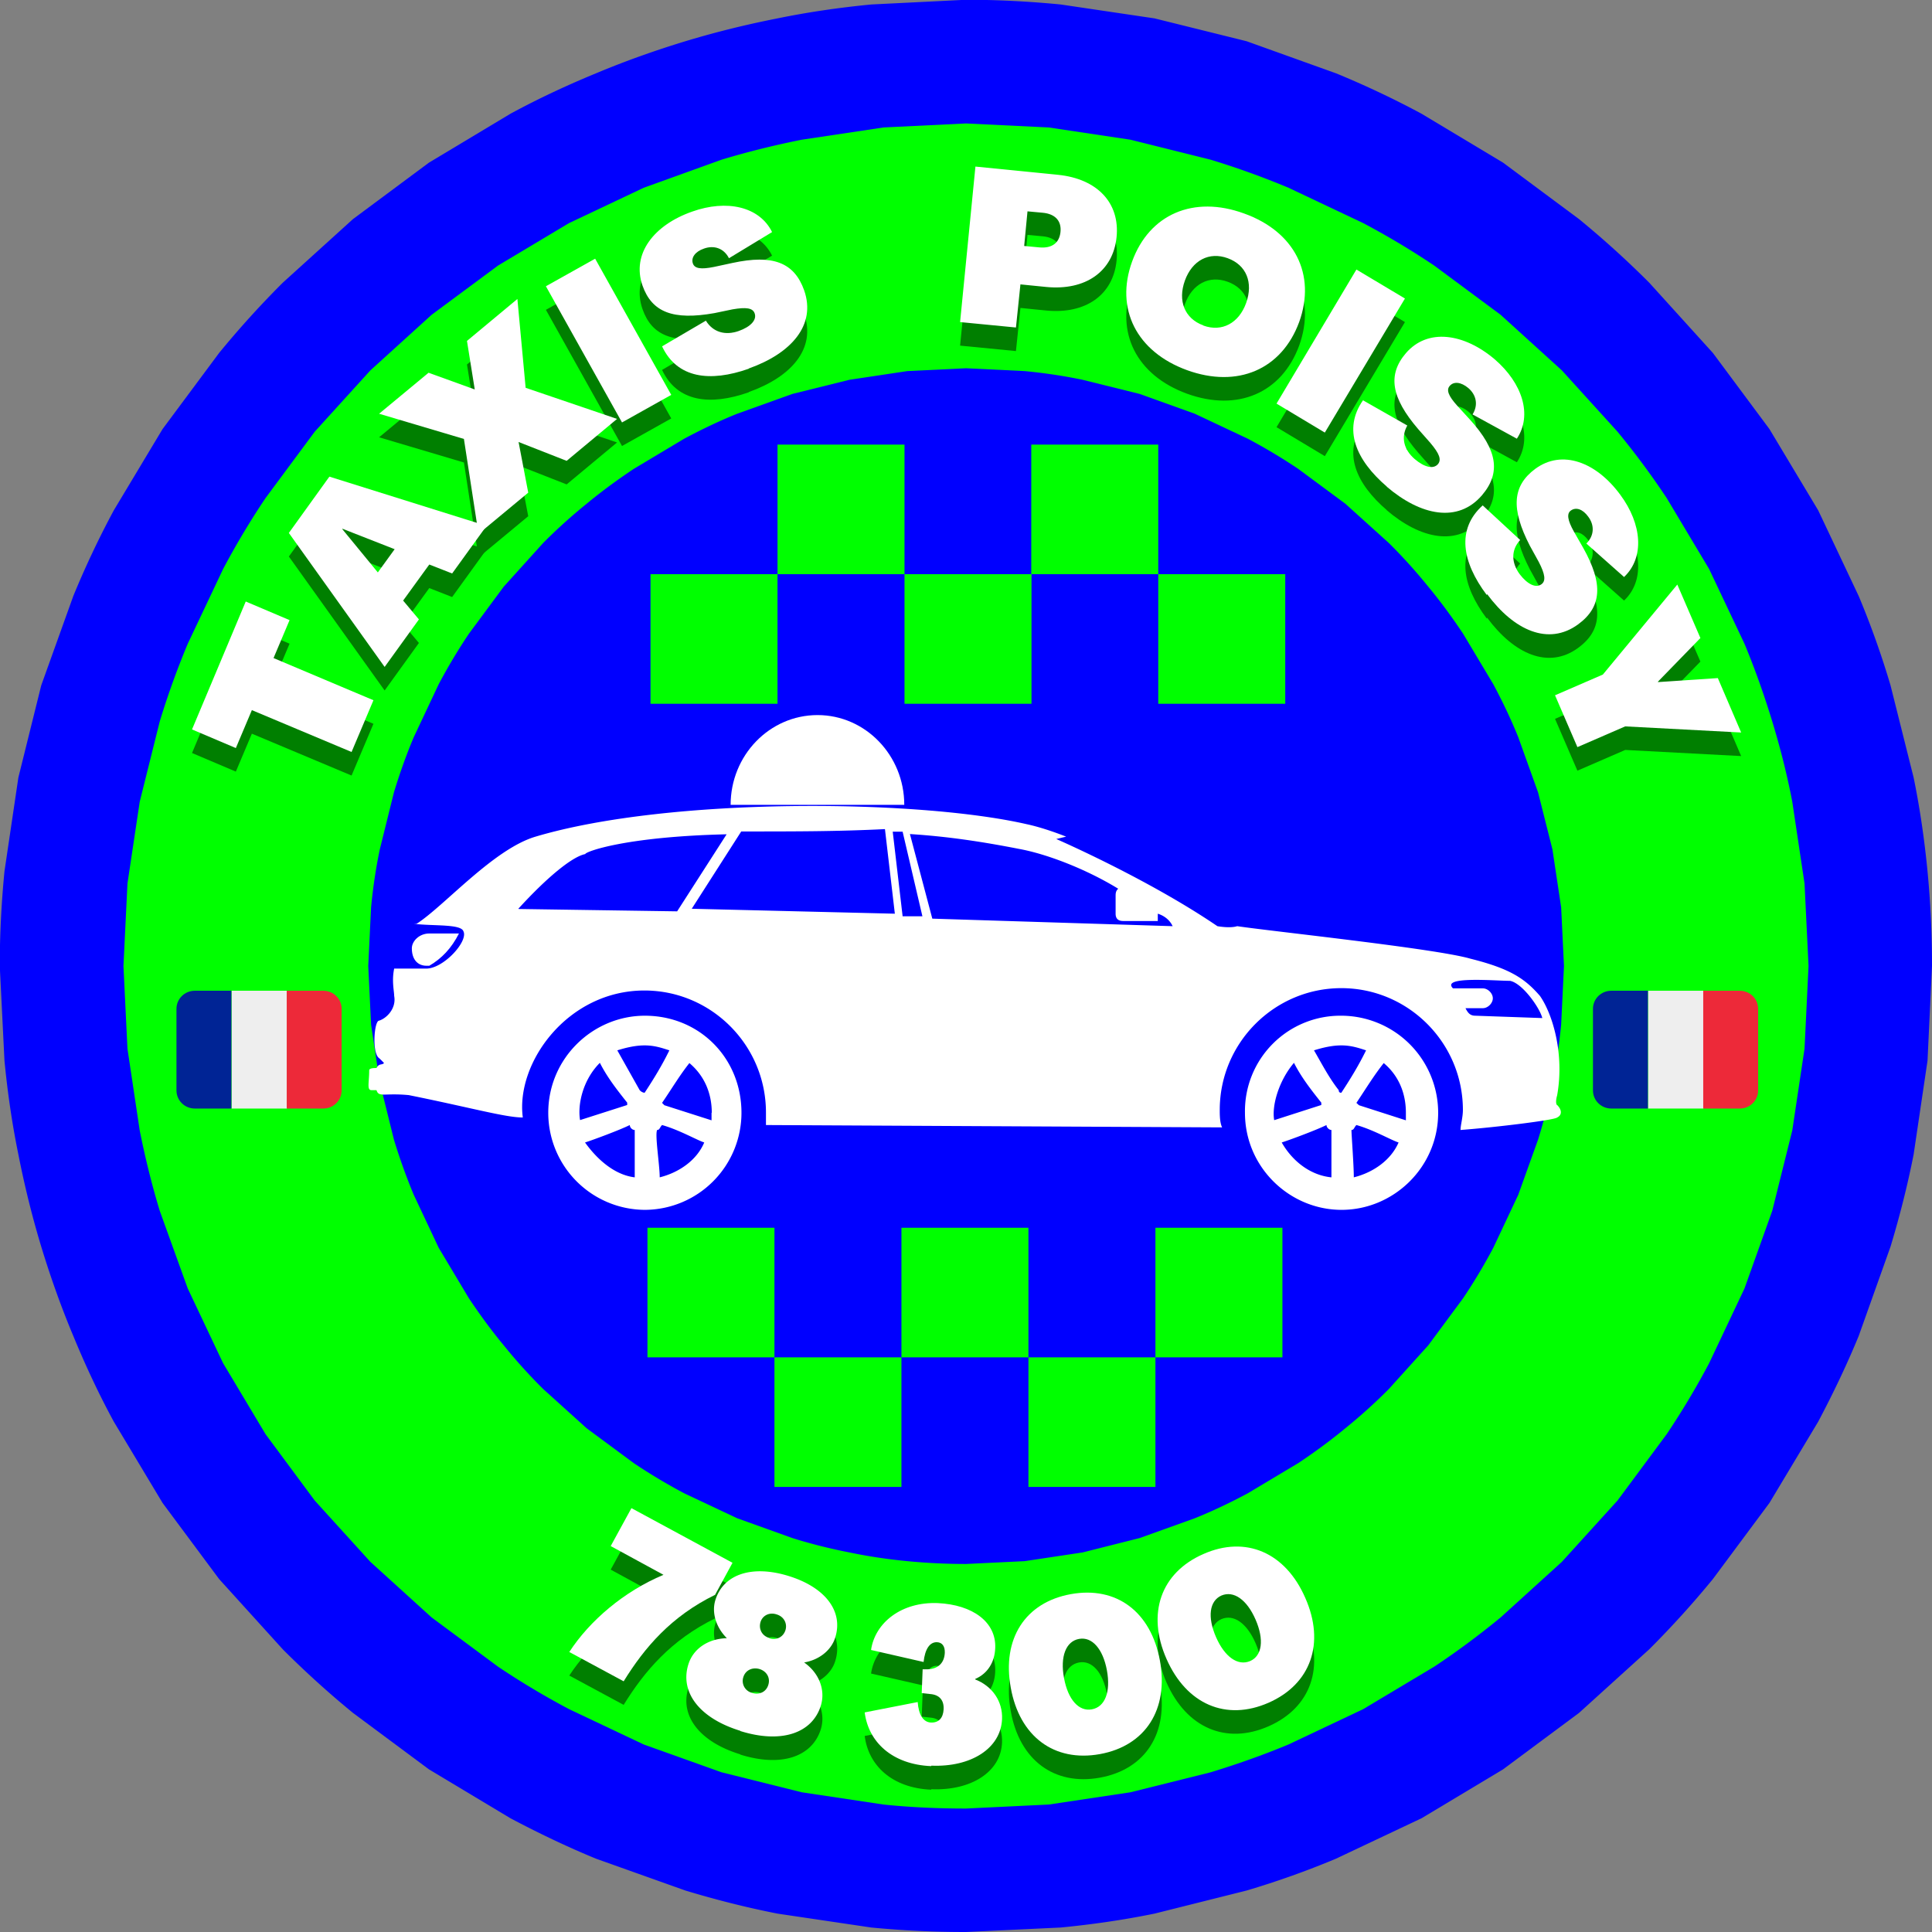 <svg xmlns="http://www.w3.org/2000/svg" xmlns:xlink="http://www.w3.org/1999/xlink" xmlns:v="https://vecta.io/nano" viewBox="0 0 82 82"><rect x="0" y="0" width="82" height="82" fill="#808080" stroke="none"/><path d="M82 41l-.19 4.02-.59 3.98c-.26 1.32-.59 2.62-.98 3.91l-1.35 3.79c-.51 1.24-1.09 2.45-1.72 3.64l-2.07 3.45-2.4 3.23A40.3 40.3 0 0 1 70 70l-2.98 2.7-3.23 2.4-3.45 2.07-3.64 1.72a37.16 37.16 0 0 1-3.79 1.35l-3.91.98c-1.32.27-2.64.46-3.98.59L41 82a41.6 41.6 0 0 1-4.02-.19L33 81.22c-1.32-.26-2.62-.59-3.91-.98l-3.79-1.35c-1.24-.51-2.45-1.09-3.64-1.72l-3.45-2.07-3.23-2.4A40.3 40.3 0 0 1 12 70l-2.7-2.98-2.4-3.23-2.07-3.45c-.64-1.18-1.21-2.4-1.72-3.64-.52-1.24-.97-2.51-1.36-3.79-.39-1.29-.71-2.59-.97-3.91-.27-1.32-.46-2.64-.59-3.98L-.01 41c0-1.34.07-2.68.2-4.02L.78 33l.97-3.91 1.36-3.79a38.92 38.92 0 0 1 1.72-3.64l2.07-3.45 2.4-3.23A40.3 40.3 0 0 1 12 12l2.98-2.7 3.23-2.4 3.45-2.07c1.18-.64 2.4-1.21 3.64-1.72 1.24-.52 2.51-.97 3.79-1.36 1.29-.39 2.59-.71 3.91-.97 1.32-.27 2.64-.46 3.98-.59L41-.01c1.34 0 2.68.07 4.02.2L49 .78l3.91.97 3.79 1.36a38.92 38.92 0 0 1 3.64 1.72l3.45 2.07 3.23 2.4A40.3 40.3 0 0 1 70 12l2.7 2.98 2.4 3.23 2.07 3.45 1.72 3.64a37.16 37.16 0 0 1 1.35 3.79l.98 3.91c.27 1.32.46 2.64.59 3.98A41.45 41.45 0 0 1 82 41z" fill="#00f"></path><path d="M76.76 41l-.17 3.51-.52 3.47-.85 3.41-1.18 3.3-1.5 3.17a33.7 33.7 0 0 1-1.8 3.01l-2.09 2.82-2.36 2.6-2.6 2.36c-.9.74-1.84 1.44-2.82 2.09l-3.01 1.8-3.17 1.5c-1.08.45-2.19.84-3.3 1.18l-3.41.85-3.47.52-3.51.17c-1.18 0-2.34-.05-3.5-.17l-3.47-.52-3.41-.85-3.3-1.18-3.17-1.5a33.7 33.7 0 0 1-3.01-1.8l-2.82-2.09-2.6-2.36-2.36-2.6-2.09-2.82-1.8-3.01-1.5-3.17-1.19-3.3c-.34-1.12-.62-2.26-.85-3.41l-.52-3.47L5.24 41l.17-3.5.52-3.47.85-3.41a35.07 35.07 0 0 1 1.19-3.3l1.5-3.17a33.7 33.7 0 0 1 1.8-3.01l2.09-2.82 2.36-2.6 2.6-2.36 2.82-2.09 3.01-1.8 3.17-1.5 3.3-1.19c1.12-.34 2.26-.62 3.41-.85l3.47-.52 3.5-.17 3.51.17 3.47.52 3.41.85a35.07 35.07 0 0 1 3.3 1.19l3.17 1.5a33.7 33.7 0 0 1 3.01 1.8l2.82 2.09 2.6 2.36 2.36 2.6c.74.9 1.44 1.84 2.09 2.82l1.8 3.01 1.5 3.17c.45 1.08.84 2.19 1.18 3.3.34 1.12.63 2.26.85 3.41l.52 3.47.17 3.5z" fill="#0f0"></path><path d="M66.38 41l-.12 2.49c-.08.83-.2 1.65-.37 2.46-.16.82-.36 1.62-.61 2.42l-.84 2.34-1.06 2.25a24.19 24.19 0 0 1-1.28 2.14l-1.48 2-1.67 1.85a22.66 22.66 0 0 1-1.85 1.67c-.64.53-1.31 1.02-2 1.48l-2.14 1.28c-.73.39-1.48.75-2.25 1.06l-2.34.84-2.42.61-2.46.37-2.49.12a25.94 25.94 0 0 1-2.49-.12c-.83-.08-1.65-.2-2.46-.37-.82-.16-1.62-.36-2.42-.61l-2.34-.84-2.25-1.06a24.19 24.19 0 0 1-2.14-1.28l-2-1.48-1.85-1.67a22.66 22.66 0 0 1-1.67-1.85c-.53-.64-1.02-1.31-1.48-2l-1.28-2.14-1.06-2.25c-.32-.77-.6-1.55-.84-2.34l-.6-2.42-.37-2.46-.12-2.49.12-2.49c.08-.83.2-1.65.37-2.46l.6-2.42c.24-.79.52-1.58.84-2.34l1.06-2.25a24.19 24.19 0 0 1 1.28-2.14l1.48-2 1.67-1.85a22.66 22.66 0 0 1 1.85-1.67c.64-.53 1.31-1.02 2-1.48l2.14-1.28c.73-.39 1.48-.75 2.25-1.06l2.34-.84 2.42-.6 2.46-.37 2.49-.12 2.49.12c.83.08 1.65.2 2.46.37l2.42.6 2.34.84 2.25 1.06a24.19 24.19 0 0 1 2.14 1.28l2 1.48 1.85 1.67a22.66 22.66 0 0 1 1.67 1.85c.53.64 1.02 1.31 1.48 2l1.28 2.14c.39.73.75 1.48 1.06 2.25l.84 2.34.61 2.42.37 2.46.12 2.49z" fill="#00f"></path><g opacity=".5"><use xlink:href="#B"></use><use xlink:href="#C"></use><use xlink:href="#D"></use><use xlink:href="#E"></use><path d="m24.17,71.12l2.3,1.24c.89-1.44,2.02-2.76,3.88-3.67l.74-1.36-4.29-2.32-.88,1.61,2.24,1.22c-1.67.7-3.13,1.94-4,3.28Z"></path></g><g fill="#fff"><use xlink:href="#B" y="-1"></use><use xlink:href="#C" y="-1"></use><use xlink:href="#D" y="-1"></use><use xlink:href="#E" y="-1"></use><path d="m24.17,70.12l2.3,1.24c.89-1.44,2.02-2.76,3.88-3.67l.74-1.36-4.29-2.32-.88,1.61,2.24,1.22c-1.67.7-3.13,1.94-4,3.28Z"></path></g><g opacity=".5"><use xlink:href="#F"></use><path d="m63.12,26.22c1.14,1.54,2.6,2.2,3.86,1.28,1.01-.74,1.07-1.72.22-3.24l-.4-.7c-.27-.48-.31-.76-.13-.89.22-.16.51-.06.74.26.27.36.26.8-.08,1.14l1.6,1.42c.88-.83.76-2.25-.16-3.49-1.02-1.39-2.47-1.94-3.61-1.1-.97.72-1.04,1.69-.23,3.26l.38.69c.27.52.31.81.11.95-.24.17-.59,0-.92-.43-.36-.49-.37-1.03.02-1.45l-1.59-1.47c-1.12,1.01-.88,2.4.17,3.8Z"></path><path d="M58.85 21.65c1.45 1.24 3.03 1.56 4.05.37.81-.95.66-1.92-.51-3.21l-.54-.59c-.38-.42-.47-.67-.32-.84.17-.2.48-.17.79.09.34.29.43.72.18 1.12l1.88 1.03c.67-1.01.23-2.36-.94-3.37-1.31-1.11-2.85-1.33-3.77-.26-.78.91-.63 1.88.52 3.22l.52.59c.38.45.48.71.32.9-.19.22-.57.14-.99-.22-.46-.4-.59-.92-.31-1.42l-1.88-1.07c-.86 1.23-.31 2.53 1.02 3.67zm-4.67-3.52l2.05 1.23 3.4-5.69-2.06-1.23-3.39 5.69z"></path><use xlink:href="#G"></use><path d="m40.75,14.67l2.37.23.19-1.83,1.1.11c1.67.16,2.83-.66,2.98-2.11.15-1.46-.82-2.48-2.48-2.65l-3.51-.35-.65,6.59Zm2.72-3.24l.14-1.46.65.06c.53.05.8.35.75.82-.05.46-.36.7-.9.65l-.64-.06Z"></path></g><g opacity=".5"><path d="M31.78 16.64c1.8-.64 2.87-1.84 2.35-3.32-.42-1.18-1.33-1.53-3.04-1.16l-.79.17c-.55.11-.81.07-.89-.14-.09-.25.09-.51.47-.64.42-.15.84-.02 1.06.41l1.83-1.11c-.54-1.09-1.93-1.39-3.39-.87-1.63.57-2.58 1.8-2.11 3.14.4 1.14 1.31 1.48 3.05 1.17l.77-.16c.58-.1.86-.06.94.17.1.28-.17.57-.68.75-.57.2-1.09.05-1.39-.44L28.1 15.7c.64 1.36 2.03 1.53 3.68.95zm-5.38 2.29l2.09-1.17-3.23-5.78-2.09 1.17 3.23 5.78zm-6.09 4.73l2.11-1.75-.41-2.15 2.04.8 2.14-1.78-3.88-1.32-.35-3.77-2.14 1.78.33 2.06-1.96-.71-2.1 1.74 3.6 1.07.62 4.03z"></path><use xlink:href="#H"></use><path d="m14.92,32.92l.93-2.2-4.24-1.79.68-1.61-1.86-.79-2.28,5.43,1.86.79.68-1.61,4.24,1.78Z"></path></g><g fill="#fff"><use xlink:href="#F" y="-1"></use><path d="m63.12,25.22c1.14,1.54,2.6,2.2,3.86,1.28,1.01-.74,1.07-1.72.22-3.24l-.4-.7c-.27-.48-.31-.76-.13-.89.22-.16.51-.06.74.26.27.36.26.8-.08,1.14l1.6,1.42c.88-.83.76-2.25-.16-3.49-1.02-1.39-2.47-1.94-3.61-1.1-.97.72-1.04,1.69-.23,3.26l.38.69c.27.52.31.81.11.95-.24.17-.59,0-.92-.43-.36-.49-.37-1.03.02-1.45l-1.59-1.47c-1.12,1.01-.88,2.4.17,3.8Z"></path><path d="M58.85 20.65c1.45 1.24 3.03 1.56 4.05.37.81-.95.66-1.92-.51-3.21l-.54-.59c-.38-.42-.47-.67-.32-.84.17-.2.48-.17.79.09.34.29.43.72.18 1.12l1.88 1.03c.67-1.01.23-2.36-.94-3.37-1.31-1.11-2.85-1.33-3.77-.26-.78.91-.63 1.88.52 3.22l.52.59c.38.45.48.71.32.9-.19.22-.57.14-.99-.22-.46-.4-.59-.92-.31-1.42l-1.88-1.07c-.86 1.23-.31 2.53 1.02 3.67zm-4.67-3.52l2.05 1.23 3.4-5.69-2.06-1.23-3.39 5.69z"></path><use xlink:href="#G" y="-1"></use><path d="M40.75 13.67l2.37.23.19-1.83 1.1.11c1.67.16 2.83-.66 2.98-2.11.15-1.46-.82-2.48-2.48-2.65l-3.51-.35-.65 6.59zm2.72-3.24l.14-1.46.65.06c.53.05.8.35.75.82-.05.46-.36.7-.9.65l-.64-.06zm-11.69 5.21c1.8-.64 2.87-1.84 2.35-3.32-.42-1.18-1.33-1.53-3.04-1.16l-.79.17c-.55.11-.81.07-.89-.14-.09-.25.09-.51.47-.64.42-.15.84-.02 1.06.41l1.83-1.11c-.54-1.09-1.93-1.39-3.39-.87-1.63.57-2.58 1.8-2.11 3.14.4 1.14 1.31 1.48 3.05 1.17l.77-.16c.58-.1.86-.06.94.17.1.28-.17.57-.68.75-.57.2-1.09.05-1.39-.44L28.1 14.7c.64 1.36 2.03 1.53 3.68.95zm-5.38 2.29l2.09-1.17-3.23-5.78-2.09 1.17 3.23 5.78zm-6.09 4.73l2.11-1.75-.41-2.15 2.04.8 2.14-1.78-3.88-1.32-.35-3.77-2.14 1.78.33 2.06-1.96-.71-2.1 1.74 3.6 1.07.62 4.03z"></path><use xlink:href="#H" y="-1"></use><path d="m14.92,31.92l.93-2.2-4.24-1.79.68-1.61-1.86-.79-2.28,5.43,1.86.79.68-1.61,4.24,1.78Z"></path></g><g fill="#0f0"><path d="M49.04 52.11h5.39v5.5h-5.39zm-10.78 0h5.39v5.5h-5.39zm-10.78 0h5.39v5.5h-5.39z"></path><path d="M43.65 57.61h5.39v5.5h-5.39zm-10.78 0h5.39v5.5h-5.39zM33 29.87h-5.39v-5.5H33zm10.78 0h-5.39v-5.5h5.39zm10.77 0h-5.39v-5.5h5.39z"></path><path d="M38.39 24.37H33v-5.5h5.39zm10.77 0h-5.39v-5.5h5.39z"></path></g><path d="M69.95 42.05h2.35v5h-2.35z" fill="#eee"></path><path d="m68.39,42.05c-.43,0-.78.34-.78.77v3.46c0,.43.35.77.78.77h1.55v-5h-1.55Z" fill="#002495"></path><path d="m74.62,46.28c0,.43-.35.77-.78.77h-1.55v-5h1.55c.43,0,.78.34.78.77v3.46Z" fill="#ed2939"></path><path d="M9.83 42.05h2.35v5H9.83z" fill="#eee"></path><path d="M8.27 42.05c-.43 0-.78.34-.78.77v3.46c0 .43.35.77.78.77h1.55v-5H8.27z" fill="#002495"></path><path d="m14.5,46.28c0,.43-.35.77-.78.77h-1.55v-5h1.55c.43,0,.78.34.78.77v3.46Z" fill="#ed2939"></path><g fill="#fff"><path d="M27.37 43.11c2.32 0 4.1 1.8 4.1 4.12a4.12 4.12 0 0 1-4.1 4.12 4.12 4.12 0 0 1-4.1-4.12c0-2.32 1.9-4.12 4.1-4.12zm2.84 4.12c0-.84-.32-1.58-.95-2.11-.42.53-.73 1.06-1.16 1.69l.1.1 2 .64v-.32zM28 49.97c.84-.21 1.58-.74 1.89-1.48-.31-.1-1.05-.53-1.79-.74-.1.1-.1.21-.21.21-.1.21.11 1.48.11 2.01zm-.64-3.59c.42-.64.74-1.17 1.05-1.8-.31-.1-.63-.21-1.05-.21s-.84.11-1.16.21l.95 1.69c.1.11.21.11.21.11zm-.42 3.59v-2.01c-.11 0-.21-.11-.21-.21-.42.21-1.58.64-1.9.74.53.74 1.27 1.38 2.11 1.48zm-2.32-2.43l2-.64v-.1c-.42-.53-.84-1.06-1.16-1.69-.74.74-.95 1.8-.84 2.43zm32.32-4.43a4.12 4.12 0 0 1 4.1 4.12c0 2.32-1.9 4.12-4.1 4.12s-4.1-1.8-4.1-4.12a4.05 4.05 0 0 1 4.1-4.12zm2.73 4.12c0-.84-.31-1.58-.94-2.11-.42.53-.74 1.06-1.16 1.69l.11.1 1.99.64v-.32zm-2.21 2.74c.84-.21 1.58-.74 1.9-1.48-.32-.1-1.05-.53-1.79-.74-.1.1-.1.21-.21.21 0 .21.1 1.48.1 2.01zm-.53-3.59c.42-.64.74-1.17 1.05-1.8-.31-.1-.63-.21-1.05-.21s-.84.11-1.16.21c.31.53.63 1.16 1.05 1.69q0 .11.1.11zm-.42 3.59v-2.01c-.1 0-.21-.11-.21-.21-.42.21-1.58.64-1.9.74.42.74 1.16 1.38 2.1 1.48zm-2.42-2.43l1.99-.64v-.1c-.42-.53-.84-1.06-1.16-1.69-.63.74-.95 1.8-.84 2.43zm12-.63c-.1-.1 0-.42 0-.42.32-1.8-.21-3.48-.73-4.22-.64-.74-1.27-1.16-2.95-1.58-1.47-.43-8.42-1.16-9.9-1.38-.31.1-.84 0-.84 0-2.95-2.01-6.84-3.7-6.84-3.7l.42-.1c-.53-.21-1.16-.42-1.68-.53-4.63-1.06-15.16-1.16-20.84.53-1.79.53-3.89 2.96-5.05 3.7h-.11c.84.1 2 0 2.1.32.21.42-.84 1.58-1.58 1.58h-1.36c-.11.53 0 .95 0 1.16.1.53-.32.95-.64 1.05-.21 0-.31 1.38 0 1.59q.11.1.21.21c-.1.1-.21 0-.32.21-.1 0-.31 0-.31.1 0 .53-.11.84.1.84h.21c.1.32.32.11 1.37.21 2.63.53 4.1.95 4.84.95-.31-2.32 1.9-5.39 5.16-5.39 2.84 0 5.16 2.32 5.16 5.18v.53l19.36.1c-.1-.21-.1-.53-.1-.74 0-2.85 2.32-5.17 5.16-5.17s5.16 2.32 5.16 5.17c0 .32-.1.64-.1.85 1.47-.11 4-.42 4.1-.53.21-.1.21-.32 0-.53zM22 38.57c1.26-1.38 2.31-2.22 2.84-2.32 0-.1 1.69-.74 6-.84l-2.1 3.27-6.73-.1zm7.36 0l2.1-3.28c2.32 0 4.1 0 6.1-.1l.42 3.59-8.63-.21zm8.95.32l-.42-3.59h.42l.84 3.59c.11 0-.73 0-.84 0zm1.26.1l-.95-3.59c1.58.1 3.05.32 4.63.63 1.16.21 2.84.85 4.21 1.69-.11.1-.11.21-.11.32v.74c0 .21.11.31.32.31h1.47v-.31c.32.1.53.31.63.53l-10.21-.32zm23.05 4.12c-.21 0-.31-.1-.42-.32h.74c.21 0 .42-.21.42-.42s-.21-.42-.42-.42h-1.27c-.53-.53 1.79-.32 2.42-.32.53.1 1.27 1.16 1.37 1.58l-2.84-.1z"></path><path d="M18.22 40.99h-.11c-.42 0-.63-.31-.63-.74 0-.31.32-.63.74-.63h1.26c-.32.63-.73 1.06-1.26 1.37zM34.7 30.35c-2.04 0-3.69 1.71-3.69 3.81h7.37c0-2.1-1.65-3.81-3.68-3.81z"></path></g><defs><path id="B" d="M53.84 73.27c1.8-.79 2.41-2.53 1.56-4.45-.84-1.93-2.53-2.66-4.33-1.86-1.8.79-2.41 2.52-1.56 4.45s2.53 2.65 4.33 1.86zm-.78-1.77c-.52.22-1.08-.17-1.45-1.02s-.28-1.53.23-1.76c.52-.22 1.08.17 1.45 1.02s.28 1.54-.23 1.76z"></path><path id="C" d="M46.68 75.45c1.94-.35 2.93-1.9 2.55-3.97s-1.84-3.17-3.78-2.82-2.93 1.9-2.55 3.97c.37 2.07 1.84 3.17 3.78 2.82zm-.34-1.9c-.55.1-1.01-.41-1.18-1.33-.17-.91.08-1.56.64-1.66.55-.1 1.01.42 1.18 1.33.17.92-.08 1.56-.64 1.66z"></path><path id="D" d="M39.53 75.94c1.68.07 2.95-.73 3-1.98.03-.74-.4-1.39-1.14-1.68v-.02c.54-.23.83-.73.85-1.31.05-1.1-.95-1.84-2.44-1.91-1.54-.06-2.66.83-2.83 1.99l2.23.51c.06-.55.26-.85.57-.84.22.01.34.17.33.45-.02.43-.28.68-.72.7h-.22l-.04 1.01.36.04c.39.03.59.26.57.65-.02.37-.21.57-.53.56-.33-.01-.53-.32-.57-.87l-2.25.44c.16 1.26 1.17 2.21 2.82 2.28z"></path><path id="E" d="M31.42 74.47c1.72.54 3.05.11 3.42-1.08.2-.66-.07-1.38-.71-1.83.65-.11 1.16-.53 1.32-1.06.35-1.11-.42-2.13-1.98-2.61-1.55-.48-2.77-.08-3.11 1.03-.16.53.03 1.15.49 1.61-.79.02-1.42.44-1.63 1.1-.38 1.19.47 2.3 2.2 2.83zm1.23-3.95c-.31-.09-.46-.38-.37-.68.09-.28.38-.42.68-.32.31.09.46.38.38.66-.09.3-.38.45-.69.35zm-.73 2.33a.52.52 0 0 1-.37-.67c.09-.29.38-.43.69-.34.31.1.46.38.37.67-.09.3-.38.44-.69.34z"></path><path id="F" d="M66 30.51l.95 2.2 2.03-.88 4.92.26-.99-2.31-2.54.17v-.02l1.8-1.85-.98-2.27-3.16 3.82-2.03.88z"></path><path id="G" d="M50.38 16.71c2.15.78 4.02-.03 4.76-2.04.73-2.02-.19-3.84-2.34-4.61-2.14-.78-4.02.03-4.75 2.04s.19 3.83 2.33 4.61zm.69-1.9c-.79-.29-1.09-1.04-.78-1.9s1.03-1.24 1.82-.95 1.09 1.03.78 1.9c-.31.86-1.03 1.24-1.81.96z"></path><path id="H" d="M16.33 29.3l1.45-2.01-.67-.8 1.11-1.53.97.38 1.46-2.02-6.67-2.09-1.72 2.39 4.06 5.68zm-.29-4l-1.51-1.84v-.02l2.22.87-.71.98z"></path></defs></svg>